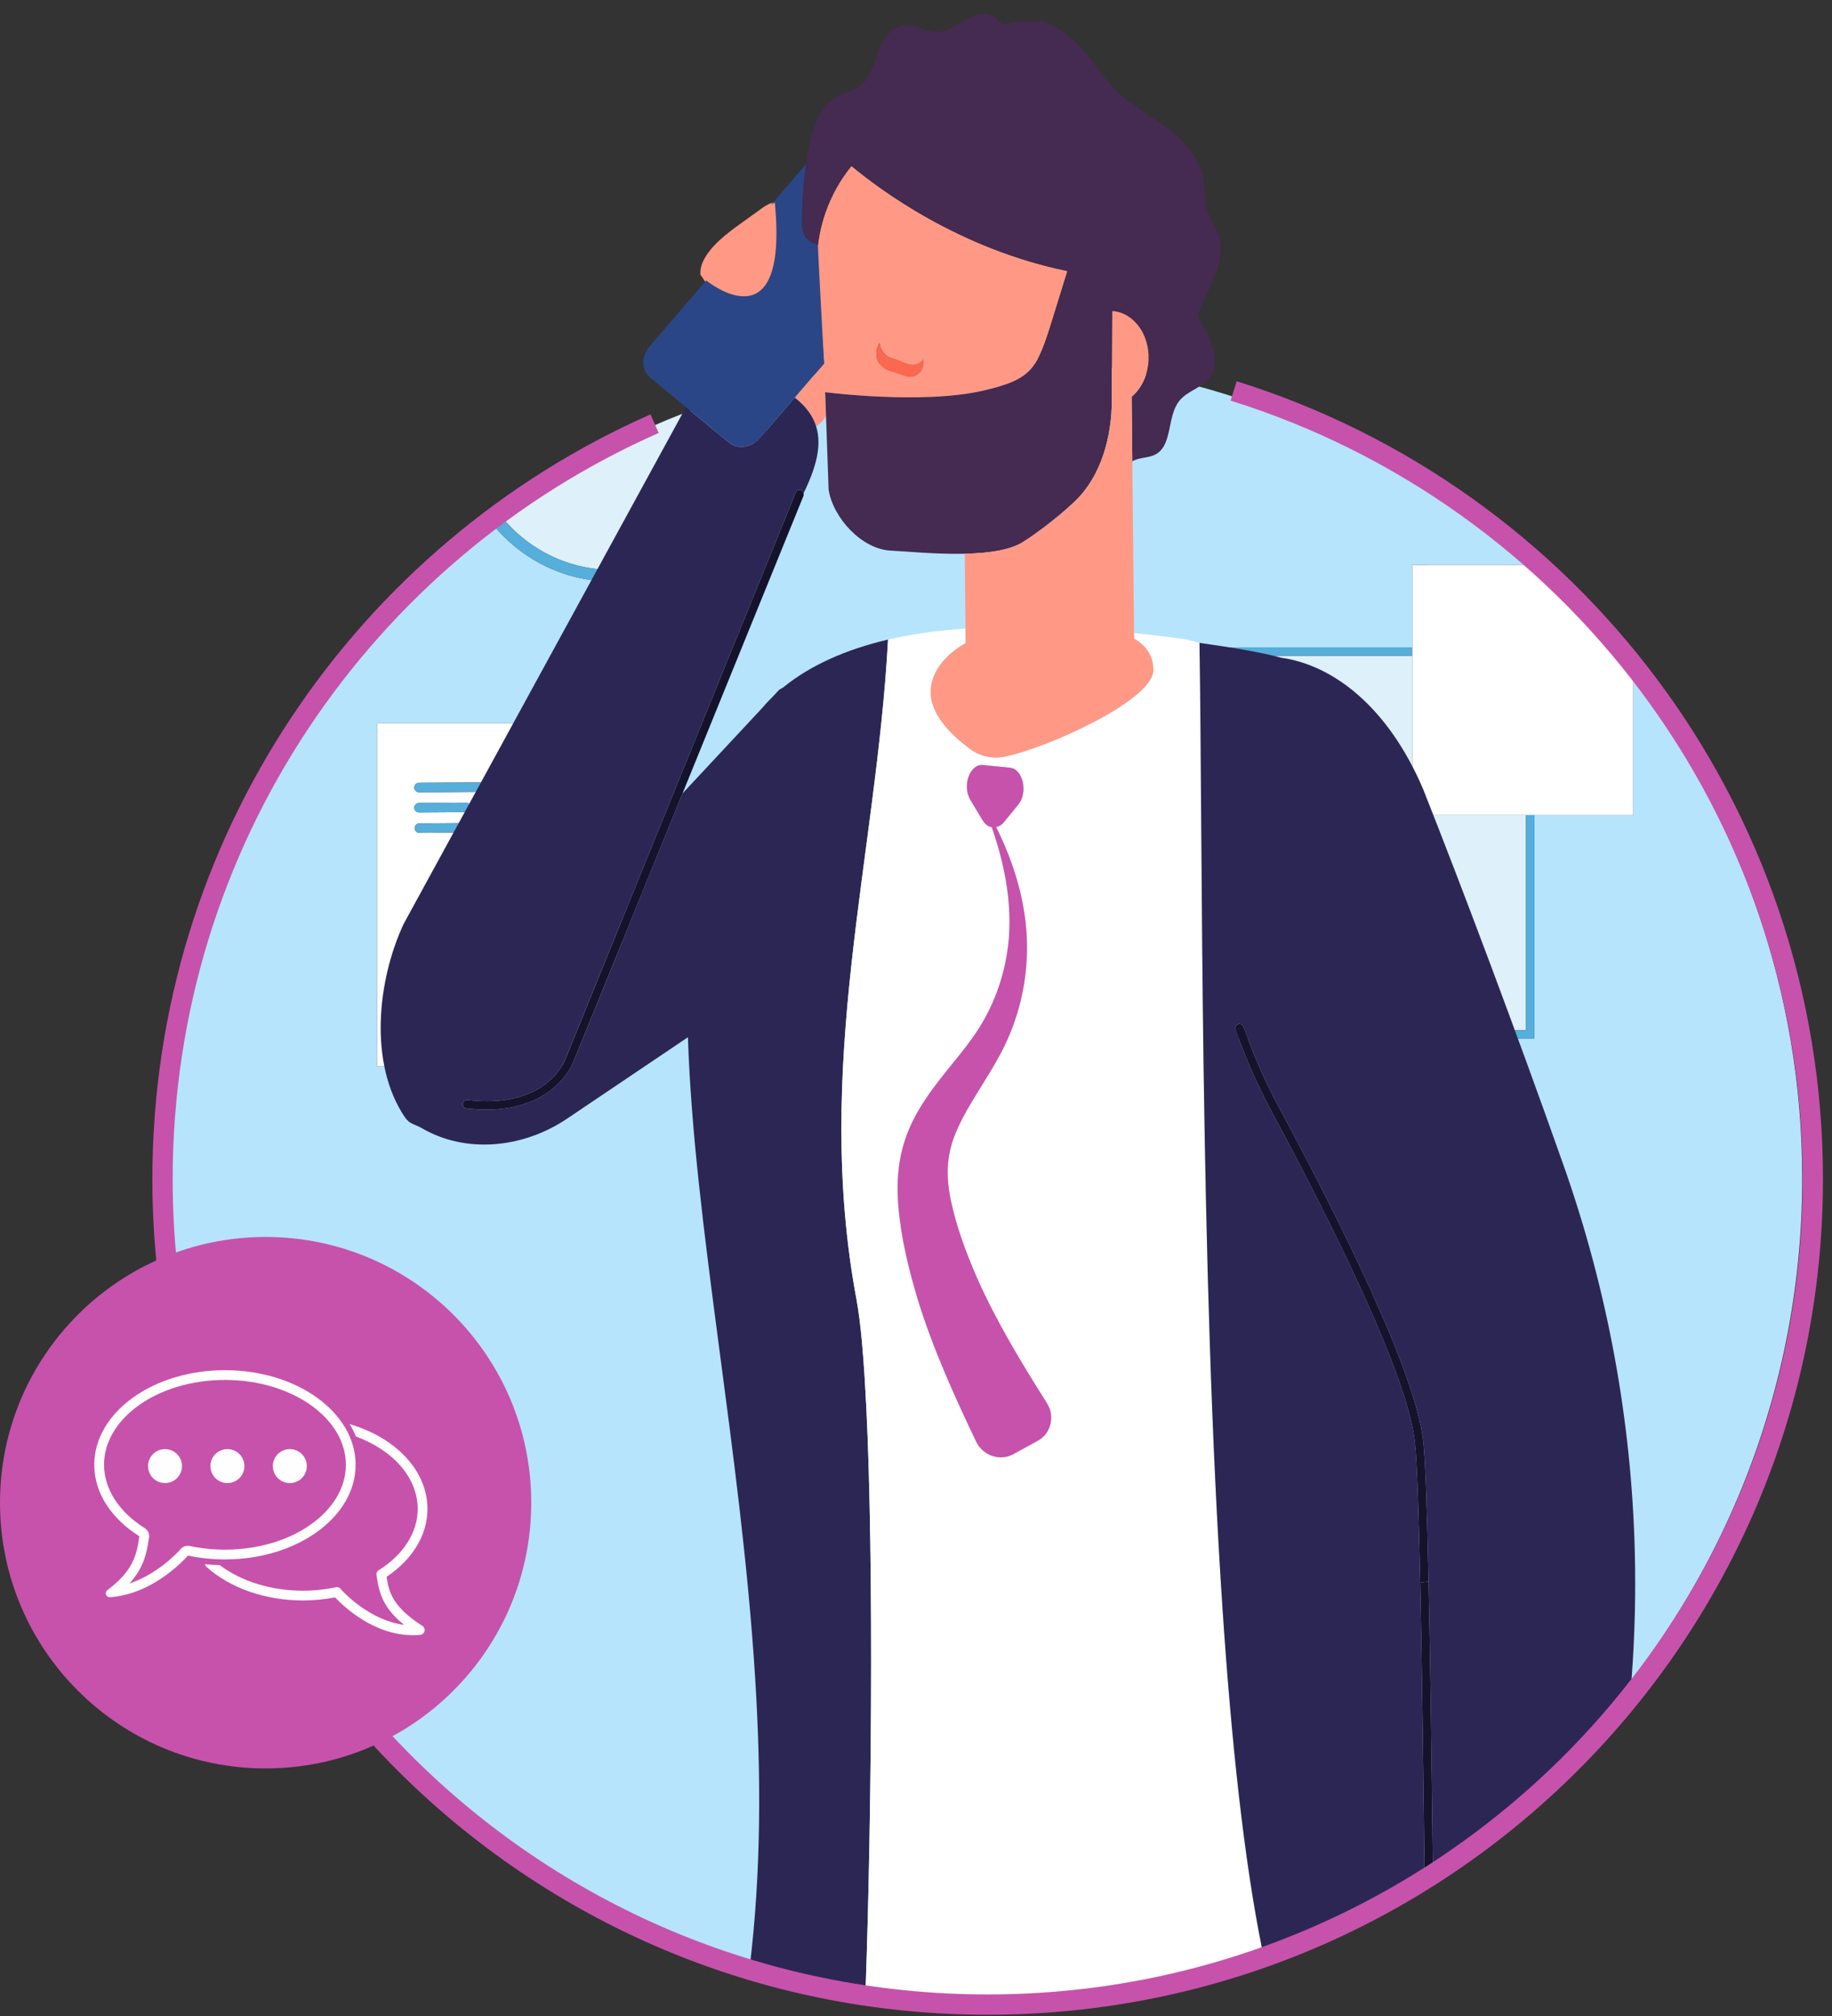<svg xmlns="http://www.w3.org/2000/svg" width="130" height="143" viewBox="0 0 130 143">
    <rect x="0" y="0" width="130" height="143" fill="#333333" stroke="none"/>
    <g fill="none" fill-rule="evenodd">
        <g>
            <g>
                <g>
                    <path fill="#DEF0F9" d="M32.043 39.448c5.585 0 10.128-4.544 10.128-10.129 0-.894-.128-1.76-.347-2.586-6.471 1.898-12.473 4.885-17.795 8.756 1.853 2.403 4.752 3.959 8.014 3.959M73.48 72.105L96.872 72.105 96.872 56.843 88.811 56.843 88.811 45.545 73.48 45.545z" transform="translate(-700, -1499) translate(700, 1499.971) translate(11.411, 0)"/>
                    <path fill="#B6E4FC" d="M15.353 74.667h17.465V50.344H15.353v24.323zm89.127-27.445c7.518 9.81 11.996 22.073 11.996 35.388 0 32.163-26.074 58.238-58.238 58.238S0 114.773 0 82.61c0-19.081 9.177-36.018 23.358-46.641 2.004 2.612 5.146 4.306 8.684 4.306 6.042 0 10.956-4.915 10.956-10.956 0-.973-.14-1.913-.38-2.811 4.974-1.382 10.208-2.136 15.62-2.136 14.858 0 28.41 5.572 38.699 14.73H88.81v5.844H72.88v27.758h24.59V56.843h7.01v-9.62z" transform="translate(-700, -1499) translate(700, 1499.971) translate(11.411, 0)"/>
                    <path fill="#FFF" d="M17.988 56.323c0 .187.152.338.34.336l3.341-.022c.185-.002.336-.152.336-.337 0-.187-.153-.339-.34-.337l-3.342.023c-.186.001-.335.152-.335.337zm0-1.432c0 .187.152.338.34.337l8.033-.056c.185 0 .335-.151.335-.336 0-.188-.153-.339-.34-.338l-8.033.056c-.186.001-.335.152-.335.337zm9.49-.066c0 .187.152.338.34.337l1.118-.007c.186-.001.335-.153.335-.338 0-.186-.152-.337-.34-.336l-1.118.007c-.186.001-.336.153-.336.337zm1.793 1.424c0-.187-.152-.337-.34-.336l-5.795.04c-.185.001-.334.152-.334.337 0 .186.152.338.34.336l5.794-.04c.186-.001.335-.152.335-.337zm-4.147 1.476c0-.186-.152-.337-.34-.336l-6.438.044c-.186.001-.335.151-.335.337 0 .187.152.338.34.337l6.438-.045c.186 0 .335-.152.335-.337zm-9.77 16.942h17.465V50.344H15.353v24.323z" transform="translate(-700, -1499) translate(700, 1499.971) translate(11.411, 0)"/>
                    <path fill="#56AEDB" d="M96.872 72.105L73.481 72.105 73.481 45.545 88.81 45.545 88.81 44.946 72.882 44.946 72.882 72.705 97.472 72.705 97.472 56.843 96.872 56.843zM18.327 55.228l8.034-.055c.185-.002.335-.153.335-.338 0-.186-.153-.337-.34-.336l-8.033.055c-.186.001-.335.152-.335.337 0 .188.152.338.34.337" transform="translate(-700, -1499) translate(700, 1499.971) translate(11.411, 0)"/>
                    <path fill="#452A51" d="M27.817 55.162l1.12-.007c.184-.001.335-.153.335-.338 0-.186-.154-.337-.34-.336l-1.12.008c-.185 0-.334.15-.334.336 0 .187.152.338.34.337" transform="translate(-700, -1499) translate(700, 1499.971) translate(11.411, 0)"/>
                    <path fill="#56AEDB" d="M18.327 56.66l3.343-.023c.185-.001.334-.152.334-.337 0-.187-.152-.338-.34-.337l-3.341.023c-.186.001-.335.152-.335.338 0 .186.152.337.34.336" transform="translate(-700, -1499) translate(700, 1499.971) translate(11.411, 0)"/>
                    <path fill="#452A51" d="M28.932 55.913l-5.796.04c-.185.001-.334.152-.334.337 0 .186.152.338.34.336l5.794-.04c.186-.001.335-.152.335-.336 0-.188-.152-.338-.34-.337" transform="translate(-700, -1499) translate(700, 1499.971) translate(11.411, 0)"/>
                    <path fill="#56AEDB" d="M24.785 57.389l-6.44.044c-.185.001-.334.152-.334.337 0 .187.152.338.34.337l6.439-.045c.185 0 .334-.152.334-.337 0-.186-.152-.337-.34-.336M32.043 40.275c6.04 0 10.955-4.915 10.955-10.956 0-.973-.14-1.913-.379-2.812-.266.074-.531.149-.795.225.22.828.347 1.692.347 2.587 0 5.585-4.543 10.129-10.128 10.129-3.262 0-6.161-1.556-8.014-3.96-.223.164-.452.317-.672.482 2.004 2.611 5.148 4.305 8.686 4.305" transform="translate(-700, -1499) translate(700, 1499.971) translate(11.411, 0)"/>
                    <path fill="#FFF" d="M88.81 44.946v11.897H104.481v-9.62c-2.254-2.941-4.78-5.66-7.544-8.12H88.81v5.843z" transform="translate(-700, -1499) translate(700, 1499.971) translate(11.411, 0)"/>
                    <path fill="#FF9985" d="M54.13 24.614l-.02-.123c-.238.31-.63.49-1.048.352l-1.213-.396c-.497-.163-.799-.608-.847-1.094l-.098.209c-.329.698.025 1.53.751 1.766l1.213.397c.7.229 1.388-.377 1.263-1.111m-7.53 4.593l-.099.062c-.23-.736-.715-1.415-1.514-2.037l2.077-2.42-.472-6.702.032-1.273c-.024-.146-.013-.3.005-.45.262-2.122 1.117-4.037 2.38-5.588 1.96 1.64 7.647 5.89 15.328 7.454l-1.07 3.453c-1.082 3.494-1.421 4.23-4.944 5.037-4.314.988-11.18.106-11.18.106l.059 1.674c-.133.272-.329.512-.602.684" transform="translate(-700, -1499) translate(700, 1499.971) translate(11.411, 0)"/>
                    <path fill="#2B4687" d="M42.538 30.084l2.449-2.852 2.078-2.42s-.453-8.274-.435-8.425c-.233-.042-.463-.148-.65-.308-.512-.441-.48-.907-.476-1.537.01-1.29.1-2.588.284-3.869l-2.337 2.72-.15.175c.166-.115.27-.18.27-.18 1.01 10.366-4.866 5.538-4.866 5.538.006-.012-.079.086-.079.086l-3.946 4.596c-.602.7-.582 1.688.045 2.205l2.54 2.094 3.047 2.51c.628.517 1.624.368 2.226-.333" transform="translate(-700, -1499) translate(700, 1499.971) translate(11.411, 0)"/>
                    <path fill="#2C2655" d="M49.377 91.255c-3.107-16.563 1.381-31.328 2.23-46.86-2.997.704-5.513 1.82-7.461 3.407-.089.053-.183.098-.268.156l-.527.564c-.271.262-.524.54-.767.824L37.02 55.31 29.288 74.32c-.006.022-1.215 3.414-6.178 3.414-.443 0-.914-.026-1.42-.085-.164-.02-.282-.168-.263-.332.02-.164.169-.278.332-.263 5.662.66 6.918-2.795 6.968-2.943l16.326-40.14c.061-.153.236-.227.39-.163.096.038.143.125.163.22.883-1.803 1.326-3.382.896-4.76-.23-.736-.715-1.414-1.515-2.036l-2.449 2.851c-.602.701-1.599.85-2.226.334l-3.046-2.51-20.04 36.669c-1.87 4.023-2.47 9.881.075 13.674.36.538.695.498 1.235.81 3.128 1.82 7.191 1.414 10.302-.687l8.567-5.77c.436 13.367 3.767 29.34 4.772 45.469.427 6.837.43 13.702-.379 20.407 2.664.782 5.405 1.381 8.212 1.779.237-6.76.392-15.258.395-23.367.003-7.655-.13-14.958-.457-20.11-.06-.937-.125-1.803-.197-2.587-.11-1.176-.234-2.168-.374-2.939" transform="translate(-700, -1499) translate(700, 1499.971) translate(11.411, 0)"/>
                    <path fill="#FFF" d="M57.45 55.773l.873 1.454c.17.283.401.434.644.482 1.112 3.168 1.63 6.508.957 9.616-.402 1.931-1.19 3.731-2.301 5.282-1.112 1.585-2.56 3.048-3.749 5-.593.968-1.09 2.099-1.353 3.33-.257 1.223-.28 2.454-.188 3.62.203 2.337.726 4.456 1.366 6.6 1.096 3.562 2.62 6.907 4.157 10.127.48 1.005 1.69 1.414 2.64.894l1.733-.948c.943-.517 1.24-1.74.649-2.674-1.86-2.945-3.612-5.847-4.958-8.884-.784-1.792-1.486-3.708-1.86-5.51-.378-1.83-.3-3.389.478-5.07.738-1.683 1.985-3.34 3.013-5.25 1.048-1.934 1.683-4.09 1.86-6.26.191-2.177-.108-4.367-.733-6.406-.368-1.206-.85-2.361-1.395-3.48.187-.044.37-.133.525-.322l1.035-1.264c.718-.877.345-2.534-.59-2.627l-1.909-.19c-.937-.093-1.5 1.473-.895 2.48m17.903 57.534c.623 9.284 1.517 17.703 2.812 24.04-6.216 2.264-12.927 3.5-19.926 3.5-2.794 0-5.538-.209-8.228-.589.238-6.759.392-15.257.395-23.368.003-7.654-.13-14.957-.457-20.11-.06-.937-.125-1.802-.197-2.586-.11-1.176-.233-2.167-.375-2.938-3.106-16.565 1.382-31.33 2.23-46.86 1.68-.395 3.529-.645 5.496-.79l.01 1.034c-1.525.878-2.481 2.113-2.481 3.486 0 1.698 1.636 3.19 2.822 4.05.709.513 1.592.703 2.448.525 3.065-.638 10.53-4.01 10.53-6.14 0-1.021-.501-1.736-1.365-2.231l-.004-.4c1.219.13 2.457.275 3.73.454.311.087.614.168.914.247.231 14.426.02 44.488 1.646 68.676" transform="translate(-700, -1499) translate(700, 1499.971) translate(11.411, 0)"/>
                    <path fill="#2C2655" d="M89.368 111.294l.296-.043.3-.042c-.104-4.917-.229-8.675-.38-9.95-.519-4.824-5.85-15.53-10.23-23.661-.982-1.826-1.833-3.756-2.526-5.736-.054-.155-.223-.238-.381-.183-.156.054-.238.225-.183.381.703 2.01 1.565 3.968 2.563 5.822 4.356 8.084 9.654 18.713 10.163 23.446.15 1.27.274 5.037.378 9.966m15.228-2.186c.075 3.008 0 6.024-.231 9.036-3.637 4.713-7.978 8.853-12.868 12.262-.408.284-.818.565-1.233.839-.082-6.89-.178-14.268-.3-20.036l-.3.043-.296.042c.123 5.854.22 13.362.301 20.332-3.587 2.305-7.436 4.24-11.505 5.721-1.294-6.337-2.188-14.756-2.813-24.04-1.626-24.189-1.414-54.25-1.646-68.676 2.457.347 4.318.655 5.81 1.054 3.645.519 7.55 3.435 10.065 9.331 2.733 6.897 6.598 17.148 9.968 26.696 3.117 8.835 4.814 18.08 5.048 27.396" transform="translate(-700, -1499) translate(700, 1499.971) translate(11.411, 0)"/>
                    <path fill="#15132B" d="M89.964 111.209c-.105-4.917-.229-8.675-.38-9.95-.519-4.824-5.849-15.53-10.229-23.662-.984-1.825-1.833-3.755-2.526-5.735-.056-.155-.224-.238-.381-.183-.157.054-.24.225-.185.381.703 2.01 1.566 3.968 2.564 5.822 4.355 8.084 9.653 18.713 10.162 23.445.152 1.272.275 5.037.379 9.967l.296-.043.3-.042z" transform="translate(-700, -1499) translate(700, 1499.971) translate(11.411, 0)"/>
                    <path fill="#452A51" d="M45.787 10.673c.063-.437.136-.873.222-1.304.27-1.36.763-2.837 1.971-3.487.495-.266 1.073-.366 1.535-.687.761-.529 1.038-1.512 1.358-2.39.32-.877.866-1.823 1.776-1.975.868-.147 1.702.505 2.581.45C56.532 1.2 57.627-.386 58.845.09c.374.146.663.472 1.003.679.673-.191 1.35-.274 2.007-.233.187-.051.375-.08.566-.053.224.029.416.147.584.296 2.464.855 3.438 3.652 5.42 5.24 2.184 1.75 5.272 2.858 5.64 6.229.06.549.025 1.114.171 1.644.18.645.613 1.177.823 1.812.611 1.847-.776 3.792-1.46 5.652.183.493.445.972.68 1.44.459.907.805 2.048.254 2.901-.526.814-1.655 1.011-2.26 1.767-.897 1.118-.451 3.179-1.725 3.818-.503.252-1.135.18-1.61.471l-.046-4.58c.69-.588 1.162-1.539 1.2-2.638.062-1.83-1.087-3.352-2.575-3.44l-.04 5.774c.097 2.616-.545 5.491-2.306 7.404-.874.95-2.96 2.581-4.06 3.244-.931.559-2.462.755-4.063.79-1.99.044-4.09-.16-5.286-.225-2.017-.11-4.054-2.3-4.375-4.32l-.184-5.238-.06-1.675s6.867.883 11.181-.105c3.523-.807 3.862-1.542 4.944-5.037l1.07-3.453c-7.68-1.565-13.367-5.814-15.328-7.455-1.262 1.552-2.118 3.466-2.38 5.589-.233-.042-.464-.148-.649-.308-.513-.442-.48-.907-.476-1.537.009-1.29.098-2.589.282-3.869" transform="translate(-700, -1499) translate(700, 1499.971) translate(11.411, 0)"/>
                    <path fill="#FF9985" d="M68.891 27.172c.69-.587 1.164-1.539 1.202-2.64.062-1.828-1.087-3.35-2.576-3.438l-.04 5.774c.097 2.616-.544 5.49-2.306 7.404-.874.95-2.96 2.582-4.06 3.243-.932.56-2.462.756-4.063.791l.054 5.3.01 1.034c-1.526.878-2.482 2.113-2.482 3.486 0 1.698 1.638 3.191 2.823 4.05.709.513 1.592.703 2.448.525 3.065-.64 10.53-4.01 10.53-6.14 0-1.02-.501-1.735-1.365-2.23l-.004-.401-.124-12.178-.047-4.58z" transform="translate(-700, -1499) translate(700, 1499.971) translate(11.411, 0)"/>
                    <path fill="#FA694F" d="M54.11 24.492c-.238.308-.63.488-1.048.35l-1.213-.395c-.497-.163-.799-.608-.847-1.093l-.098.208c-.329.698.025 1.53.751 1.767l1.213.396c.7.228 1.388-.377 1.263-1.111l-.02-.122z" transform="translate(-700, -1499) translate(700, 1499.971) translate(11.411, 0)"/>
                    <path fill="#C752AB" d="M58.323 57.226c.17.283.401.435.644.484 1.112 3.168 1.63 6.507.957 9.616-.402 1.93-1.19 3.73-2.301 5.281-1.112 1.585-2.56 3.047-3.749 5-.593.968-1.09 2.1-1.353 3.33-.257 1.222-.28 2.454-.188 3.621.203 2.336.726 4.456 1.366 6.6 1.097 3.562 2.62 6.906 4.157 10.126.48 1.004 1.69 1.415 2.64.895l1.733-.95c.943-.515 1.24-1.739.649-2.674-1.86-2.943-3.612-5.845-4.957-8.883-.785-1.792-1.486-3.709-1.861-5.51-.378-1.83-.3-3.389.478-5.07.738-1.684 1.984-3.34 3.013-5.25 1.048-1.934 1.682-4.09 1.86-6.26.192-2.177-.108-4.368-.733-6.407-.368-1.205-.85-2.36-1.395-3.48.187-.043.37-.132.525-.321l1.035-1.264c.718-.876.345-2.534-.59-2.627l-1.909-.19c-.937-.093-1.5 1.472-.895 2.48l.874 1.453z" transform="translate(-700, -1499) translate(700, 1499.971) translate(11.411, 0)"/>
                    <path fill="#15132B" d="M45.606 34.028c-.02-.095-.067-.181-.163-.22-.155-.065-.329.01-.39.164l-16.326 40.14c-.05.146-1.306 3.601-6.967 2.942-.165-.015-.313.099-.333.263-.018.164.099.313.263.332.505.058.977.086 1.42.086 4.963 0 6.172-3.393 6.179-3.414l7.732-19.012 8.586-21.111c.023-.058.01-.114-.001-.17" transform="translate(-700, -1499) translate(700, 1499.971) translate(11.411, 0)"/>
                    <path fill="#FF9985" d="M38.705 18.926s5.876 4.828 4.865-5.539c0 0-.102.066-.27.181l.151-.174c-.233.068-.458.167-.667.316l-1.803 1.296c-1.108.795-2.794 2.138-2.693 3.51 0 0 .151.187.338.497l.085-.1-.006.013" transform="translate(-700, -1499) translate(700, 1499.971) translate(11.411, 0)"/>
                    <path fill="#15132B" d="M89.664 111.252l-.296.043c.123 5.853.22 13.36.302 20.33.135-.086.271-.171.407-.26l.186-.12c-.08-6.89-.176-14.267-.3-20.037l-.3.044z" transform="translate(-700, -1499) translate(700, 1499.971) translate(11.411, 0)"/>
                </g>
                <path stroke="#C752AB" stroke-width="1.44" d="M87.54 26.76c23.813 7.427 41.098 29.648 41.098 55.907 0 32.338-26.215 58.553-58.553 58.553-32.337 0-58.552-26.215-58.552-58.553 0-23.928 14.352-44.503 34.917-53.586" transform="translate(-700, -1499) translate(700, 1499.971)"/>
                <path fill="#C752AB" d="M18.849 124.468c10.41 0 18.849-8.439 18.849-18.85 0-10.41-8.44-18.848-18.849-18.848C8.439 86.77 0 95.208 0 105.619c0 10.41 8.44 18.849 18.849 18.849" transform="translate(-700, -1499) translate(700, 1499.971)"/>
                <path fill="#FEFEFE" d="M17.344 103.023c0 .666-.54 1.206-1.206 1.206-.666 0-1.206-.54-1.206-1.206 0-.666.54-1.205 1.206-1.205.666 0 1.206.54 1.206 1.205M29.975 114.361c-2.127-1.367-2.387-2.411-2.54-3.488 1.845-1.23 2.898-2.971 2.898-4.81 0-2.665-2.163-5.021-5.516-6.017.171.283.317.575.438.875 2.687.996 4.386 2.959 4.386 5.142 0 1.66-1.01 3.247-2.772 4.351-.135.085-.189.248-.14.397.166 1.21.45 2.27 1.948 3.474-2.377-.307-4.182-2.189-4.471-2.507-.075-.125-.223-.193-.37-.16-.76.161-1.546.244-2.338.244-2.251 0-4.363-.656-5.9-1.812-.352-.01-.703-.033-1.052-.071.014.072.05.14.108.193 1.685 1.514 4.18 2.382 6.844 2.382.77 0 1.534-.074 2.278-.218.56.596 2.716 2.684 5.54 2.683.164 0 .333-.007.503-.022.146-.013.27-.118.304-.262.036-.144-.024-.293-.148-.374" transform="translate(-700, -1499) translate(700, 1499.971)"/>
                <path fill="#FEFEFE" d="M15.963 96.911c4.731 0 8.58 2.7 8.58 6.02 0 3.32-3.849 6.02-8.58 6.02-.842 0-1.679-.088-2.487-.26-.049-.01-.098-.016-.146-.016-.232 0-.448.117-.575.308-.29.316-1.675 1.738-3.567 2.364.969-1.062 1.215-2.064 1.365-3.128.097-.298-.017-.63-.29-.801-1.83-1.148-2.88-2.784-2.88-4.487 0-3.32 3.848-6.02 8.58-6.02m0-.692c-5.12 0-9.273 3.006-9.273 6.712 0 2.027 1.243 3.843 3.205 5.073l-.01-.004c-.173 1.277-.41 2.435-2.27 3.825-.099.073-.136.202-.094.318.04.11.145.18.26.18h.017c3.198-.208 5.539-2.953 5.539-2.953l-.006-.002c.834.178 1.717.275 2.632.275 5.12 0 9.272-3.005 9.272-6.712 0-3.706-4.152-6.712-9.272-6.712" transform="translate(-700, -1499) translate(700, 1499.971)"/>
                <path fill="#FEFEFE" d="M12.915 103.023c0 .666-.54 1.206-1.205 1.206-.666 0-1.206-.54-1.206-1.206 0-.666.54-1.205 1.206-1.205.665 0 1.205.54 1.205 1.205M21.772 103.023c0 .666-.54 1.206-1.205 1.206-.666 0-1.206-.54-1.206-1.206 0-.666.54-1.205 1.206-1.205.665 0 1.205.54 1.205 1.205" transform="translate(-700, -1499) translate(700, 1499.971)"/>
            </g>
        </g>
    </g>
</svg>
